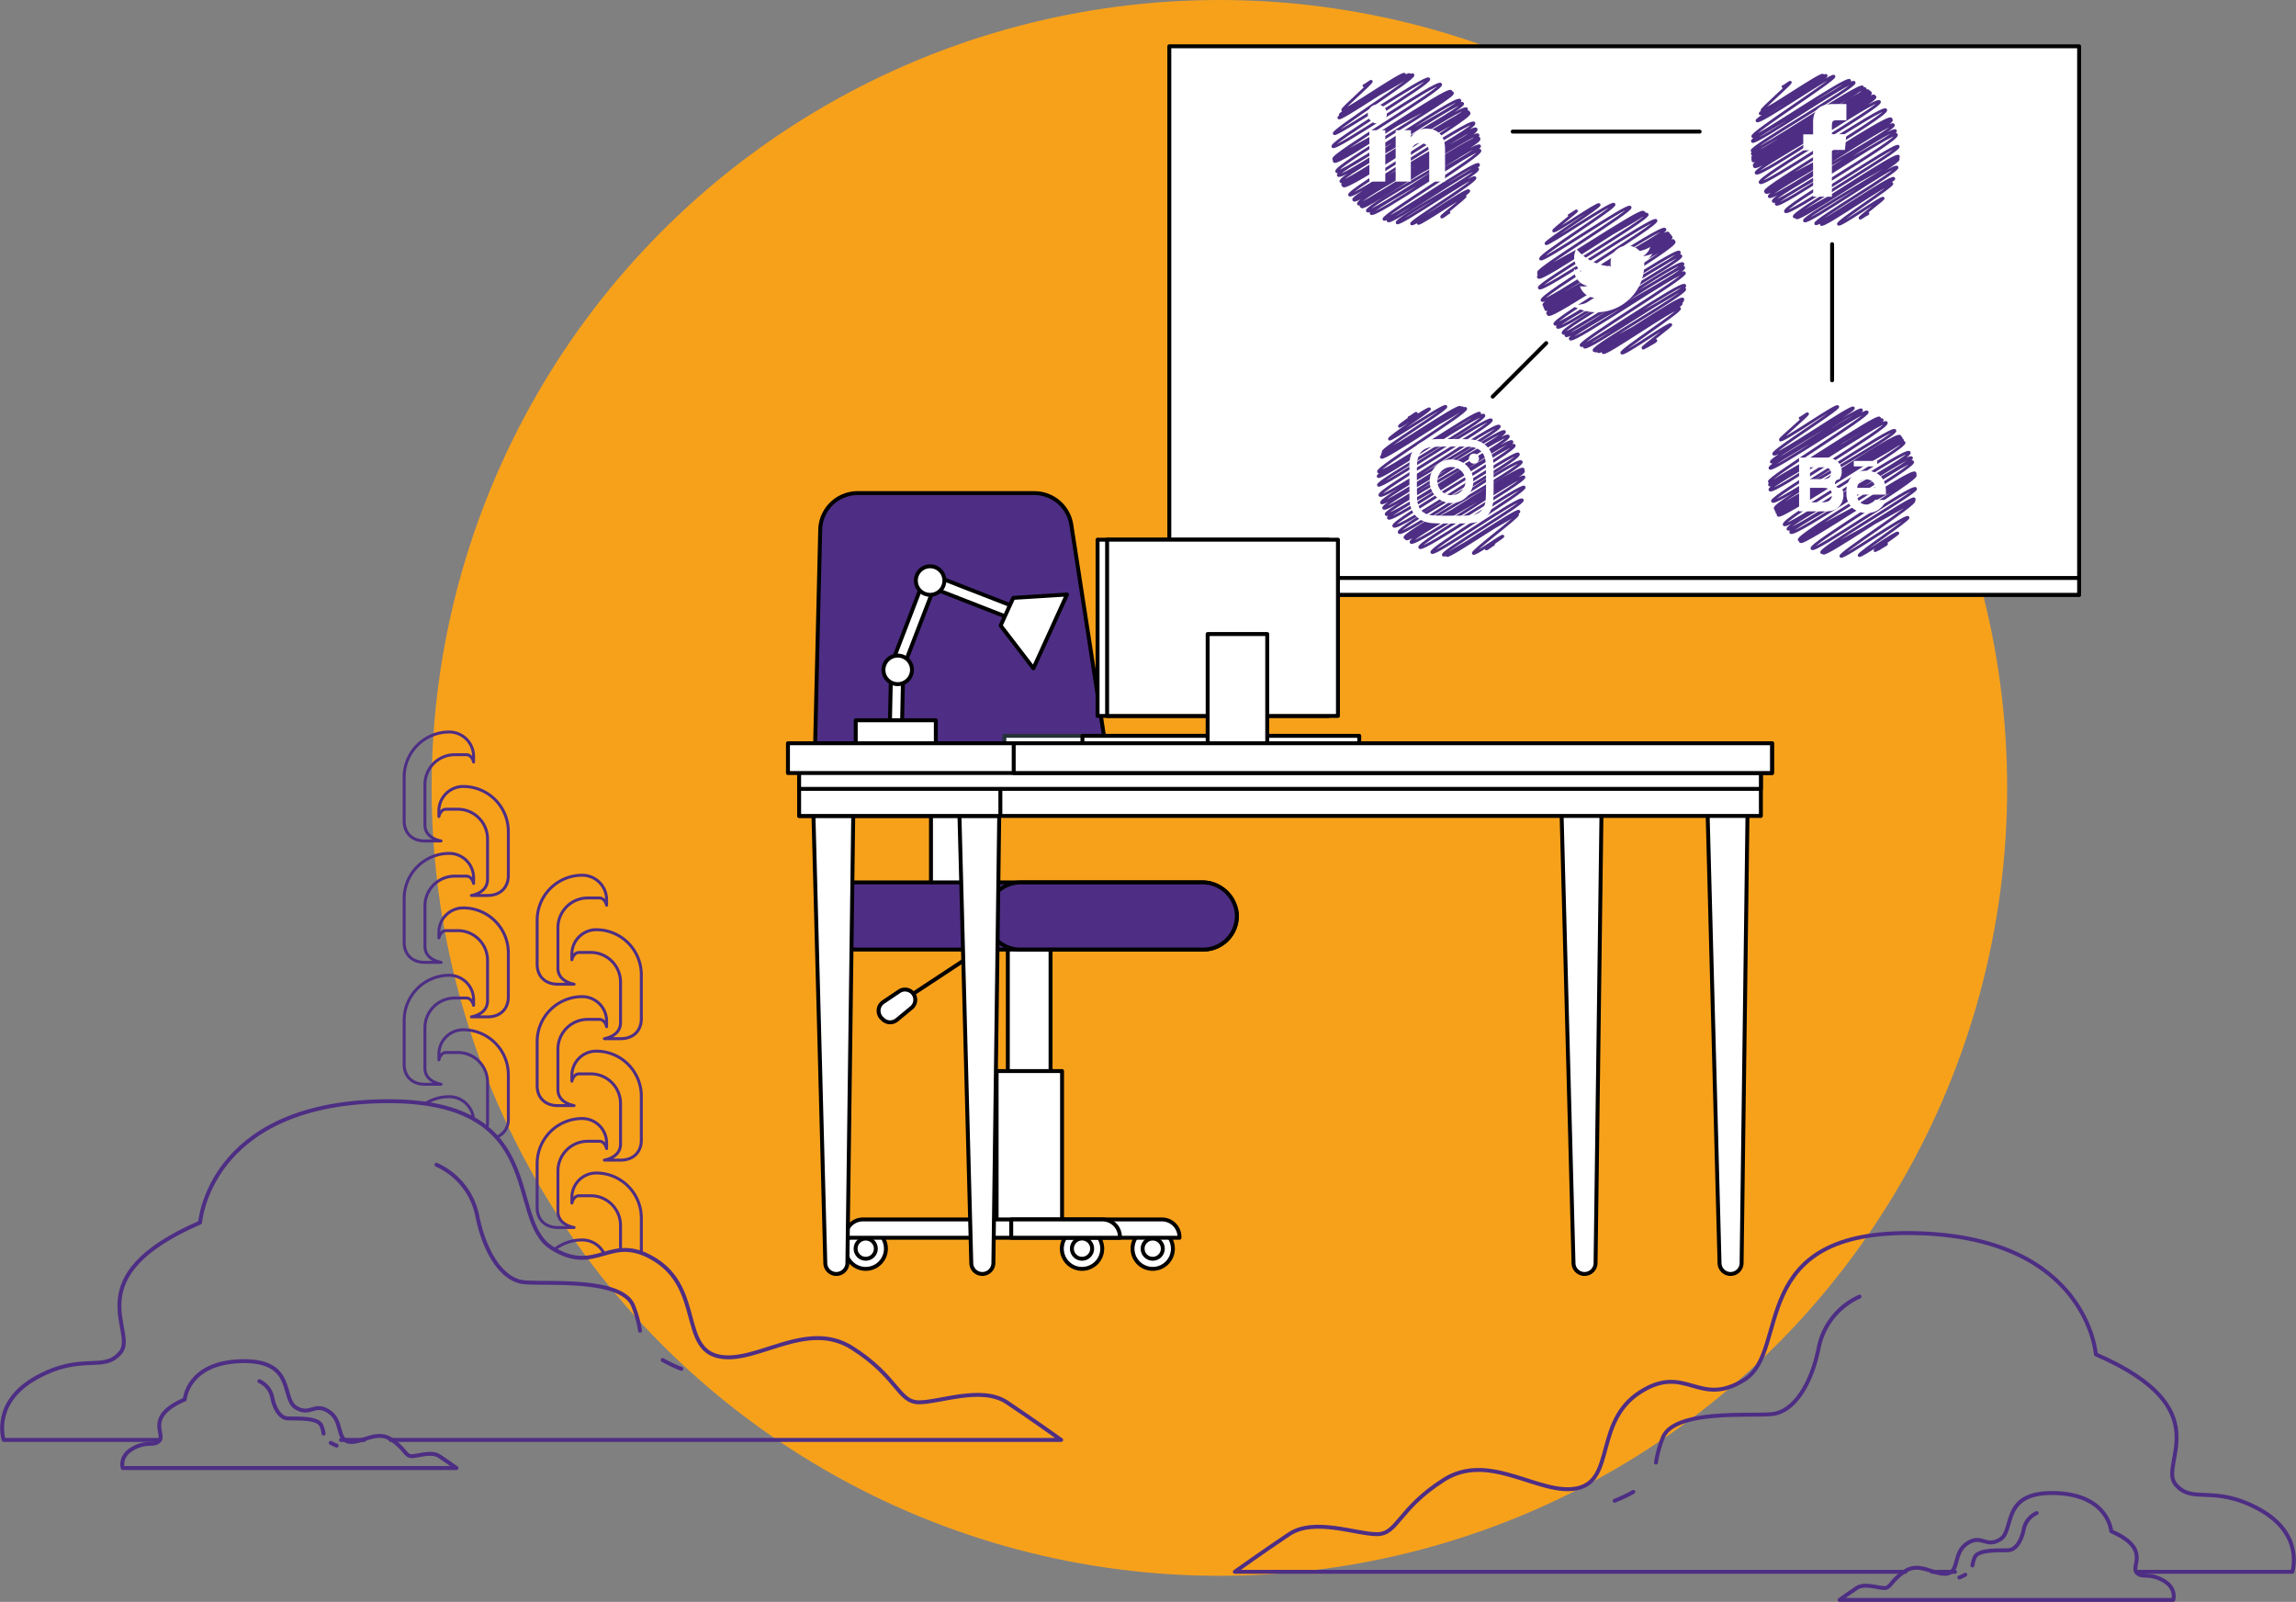 <svg xmlns="http://www.w3.org/2000/svg" width="584.31" height="407.585" viewBox="0 0 584.31 407.585">
  <rect x="0" y="0" width="584.31" height="407.585" fill="#808080" stroke="none"/>
  <g id="Group_4495" data-name="Group 4495" transform="translate(-980.303 -622)">
    <circle id="Ellipse_104" data-name="Ellipse 104" cx="200.474" cy="200.474" r="200.474" transform="translate(1090.152 622)" fill="#f7a11b"/>
    <g id="Group_4497" data-name="Group 4497" transform="translate(1083.158 808.25)">
      <g id="Group_4495-2" data-name="Group 4495" transform="translate(0)">
        <path id="Path_9063" data-name="Path 9063" d="M1102.821,940.512v-11.2a11.469,11.469,0,0,1,11.469-11.469,6.205,6.205,0,0,1,6.2,6.205v1.438s-.393-1.86-1.856-1.86h-2.947a7.583,7.583,0,0,0-7.583,7.583v10.261c0,3.641,4.385,4.1,4.1,4.1h-4.124C1104.709,945.568,1102.821,943.386,1102.821,940.512Zm5.358,9.983a11.423,11.423,0,0,1,6.107-1.762,6.2,6.2,0,0,1,6.174,5.637m5.863,4.672a4.738,4.738,0,0,0,3.011-4.664V943.172a11.466,11.466,0,0,0-11.466-11.466,6.2,6.2,0,0,0-6.207,6.207v1.434s.394-1.862,1.854-1.862h2.944a7.58,7.58,0,0,1,7.583,7.583v10.267a3.765,3.765,0,0,1-.226,1.317" transform="translate(-1102.821 -855.938)" fill="none" stroke="#4e2e84" stroke-linecap="round" stroke-linejoin="round" stroke-width="0.75"/>
        <path id="Path_9064" data-name="Path 9064" d="M1102.821,866.712v-11.2a11.469,11.469,0,0,1,11.469-11.468,6.2,6.2,0,0,1,6.2,6.2v1.438s-.393-1.86-1.856-1.86h-2.947a7.584,7.584,0,0,0-7.583,7.584v10.261c0,3.641,4.385,4.1,4.1,4.1h-4.124C1104.709,871.767,1102.821,869.585,1102.821,866.712Zm5.262,35.949h4.124c.288,0-4.1-.456-4.1-4.1V888.3a7.583,7.583,0,0,1,7.583-7.583h2.947c1.464,0,1.856,1.86,1.856,1.86v-1.438a6.205,6.205,0,0,0-6.2-6.206,11.469,11.469,0,0,0-11.469,11.468v11.2C1102.821,900.48,1104.709,902.661,1108.083,902.661Zm21.25-22.086v-11.2a11.469,11.469,0,0,0-11.469-11.469,6.205,6.205,0,0,0-6.206,6.206v1.438s.393-1.86,1.857-1.86h2.946a7.584,7.584,0,0,1,7.583,7.583v10.262c0,3.64-4.385,4.1-4.1,4.1h4.125C1127.444,885.63,1129.332,883.448,1129.332,880.575Zm0,30.894v-11.2a11.469,11.469,0,0,0-11.469-11.468,6.205,6.205,0,0,0-6.206,6.2v1.438s.393-1.86,1.857-1.86h2.946a7.584,7.584,0,0,1,7.583,7.584v10.261c0,3.641-4.385,4.1-4.1,4.1h4.125C1127.444,916.524,1129.332,914.342,1129.332,911.469Z" transform="translate(-1102.821 -844.042)" fill="none" stroke="#4e2e84" stroke-linecap="round" stroke-linejoin="round" stroke-width="0.75"/>
      </g>
      <g id="Group_4496" data-name="Group 4496" transform="translate(33.845 36.444)">
        <path id="Path_9065" data-name="Path 9065" d="M1143.17,983.96v-11.2a11.469,11.469,0,0,1,11.468-11.469,6.205,6.205,0,0,1,6.205,6.206v1.438s-.393-1.86-1.857-1.86h-2.946a7.583,7.583,0,0,0-7.583,7.583v10.261c0,3.641,4.385,4.1,4.1,4.1h-4.124C1145.058,989.015,1143.17,986.833,1143.17,983.96Zm4.386,10.664a11.43,11.43,0,0,1,7.079-2.441,6.188,6.188,0,0,1,5.586,3.506m4.169-.9v-6.274a7.586,7.586,0,0,0-7.583-7.583h-2.944c-1.468,0-1.854,1.862-1.854,1.862v-1.443a6.2,6.2,0,0,1,6.2-6.2,11.473,11.473,0,0,1,11.475,11.466v8.866" transform="translate(-1143.17 -899.385)" fill="none" stroke="#4e2e84" stroke-linecap="round" stroke-linejoin="round" stroke-width="0.75"/>
        <path id="Path_9066" data-name="Path 9066" d="M1143.17,910.159v-11.2a11.469,11.469,0,0,1,11.468-11.468,6.205,6.205,0,0,1,6.205,6.206v1.437s-.393-1.86-1.857-1.86h-2.946a7.583,7.583,0,0,0-7.583,7.584v10.261c0,3.641,4.385,4.1,4.1,4.1h-4.124C1145.058,915.214,1143.17,913.033,1143.17,910.159Zm5.261,35.949h4.124c.288,0-4.1-.457-4.1-4.1V931.749a7.582,7.582,0,0,1,7.583-7.583h2.946c1.464,0,1.857,1.86,1.857,1.86v-1.438a6.205,6.205,0,0,0-6.205-6.205,11.469,11.469,0,0,0-11.468,11.469v11.2C1143.17,943.927,1145.058,946.109,1148.431,946.109Zm21.249-22.087v-11.2a11.47,11.47,0,0,0-11.468-11.469,6.206,6.206,0,0,0-6.205,6.206v1.438s.393-1.86,1.857-1.86h2.946a7.584,7.584,0,0,1,7.583,7.584v10.261c0,3.641-4.385,4.1-4.1,4.1h4.124C1167.792,929.077,1169.68,926.9,1169.68,924.022Zm0,30.894v-11.2a11.469,11.469,0,0,0-11.468-11.468,6.205,6.205,0,0,0-6.205,6.206v1.437s.393-1.86,1.857-1.86h2.946a7.584,7.584,0,0,1,7.583,7.583v10.261c0,3.641-4.385,4.1-4.1,4.1h4.124C1167.792,959.971,1169.68,957.79,1169.68,954.916Z" transform="translate(-1143.17 -887.489)" fill="none" stroke="#4e2e84" stroke-linecap="round" stroke-linejoin="round" stroke-width="0.75"/>
      </g>
    </g>
    <g id="Group_4504" data-name="Group 4504" transform="translate(1294.554 935.741)">
      <g id="Group_4500" data-name="Group 4500" transform="translate(153.883 66.14)">
        <g id="Group_4499" data-name="Group 4499">
          <g id="Group_4498" data-name="Group 4498">
            <path id="Path_9067" data-name="Path 9067" d="M1620.552,1097.052c-3.693-2.014-5.372-.336-6.715-2.014s3.692-6.043-6.379-10.409c0,0-.672-9.4-14.437-9.736s-10.072,9.4-13.765,11.751-4.7-1.343-8.394,1.007-2.015,7.051-5.036,7.722-7.05-3.021-10.743-.671-3.693,4.364-5.372,4.364-5.036-1.343-7.051,0-4.364,3.021-4.364,3.021h84.942S1624.246,1099.067,1620.552,1097.052Z" transform="translate(-1538.296 -1074.885)" fill="none" stroke="#4e2e84" stroke-linecap="round" stroke-linejoin="round" stroke-width="1"/>
          </g>
        </g>
        <path id="Path_9068" data-name="Path 9068" d="M1576.167,1099.668a11.675,11.675,0,0,1-1.5.708" transform="translate(-1544.159 -1078.88)" fill="none" stroke="#4e2e84" stroke-linecap="round" stroke-linejoin="round" stroke-width="1"/>
        <path id="Path_9069" data-name="Path 9069" d="M1594.976,1080.971a5.732,5.732,0,0,0-3.278,4.1c-.615,3.073-2.049,5.123-3.688,5.327s-7.786-.41-8.811,1.844a9.028,9.028,0,0,0-.574,2.058" transform="translate(-1544.797 -1075.866)" fill="none" stroke="#4e2e84" stroke-linecap="round" stroke-linejoin="round" stroke-width="1"/>
      </g>
      <g id="Group_4503" data-name="Group 4503">
        <g id="Group_4502" data-name="Group 4502">
          <g id="Group_4501" data-name="Group 4501">
            <line id="Line_596" data-name="Line 596" x2="5.896" transform="translate(177.383 86.19)" fill="none" stroke="#4e2e84" stroke-linecap="round" stroke-linejoin="round" stroke-width="1"/>
            <path id="Path_9070" data-name="Path 9070" d="M1584.266,1082.224h39.7s3.191-9.574-8.51-15.957-17.019-1.064-21.275-6.382,11.7-19.147-20.211-32.977c0,0-2.127-29.783-45.741-30.848s-31.912,29.785-43.613,37.23-14.892-4.254-26.594,3.192-6.382,22.339-15.956,24.467-22.338-9.574-34.039-2.128-11.7,13.828-17.019,13.828-15.957-4.254-22.339,0-13.829,9.574-13.829,9.574h170.67" transform="translate(-1354.841 -996.034)" fill="none" stroke="#4e2e84" stroke-linecap="round" stroke-linejoin="round" stroke-width="1"/>
          </g>
        </g>
        <path id="Path_9071" data-name="Path 9071" d="M1474.829,1074.555a37.083,37.083,0,0,1-4.748,2.244" transform="translate(-1373.417 -1008.691)" fill="none" stroke="#4e2e84" stroke-linecap="round" stroke-linejoin="round" stroke-width="1"/>
        <path id="Path_9072" data-name="Path 9072" d="M1482.618,1057.54a28.584,28.584,0,0,1,1.818-6.521c3.245-7.141,22.721-5.193,27.915-5.842s9.738-7.141,11.685-16.878a18.16,18.16,0,0,1,10.387-12.984" transform="translate(-1375.438 -999.142)" fill="none" stroke="#4e2e84" stroke-linecap="round" stroke-linejoin="round" stroke-width="1"/>
      </g>
    </g>
    <g id="Group_4511" data-name="Group 4511" transform="translate(980.841 902.189)">
      <g id="Group_4507" data-name="Group 4507" transform="translate(30.572 66.14)">
        <g id="Group_4506" data-name="Group 4506">
          <g id="Group_4505" data-name="Group 4505">
            <path id="Path_9073" data-name="Path 9073" d="M1020.1,1057.052c3.693-2.014,5.372-.335,6.715-2.014s-3.692-6.043,6.379-10.409c0,0,.672-9.4,14.438-9.736s10.072,9.4,13.765,11.751,4.7-1.343,8.394,1.007,2.015,7.051,5.036,7.722,7.05-3.021,10.743-.671,3.693,4.364,5.372,4.364,5.036-1.343,7.051,0,4.364,3.021,4.364,3.021h-84.942S1016.406,1059.067,1020.1,1057.052Z" transform="translate(-1017.288 -1034.885)" fill="none" stroke="#4e2e84" stroke-linecap="round" stroke-linejoin="round" stroke-width="1"/>
          </g>
        </g>
        <path id="Path_9074" data-name="Path 9074" d="M1080.545,1059.668a11.658,11.658,0,0,0,1.5.708" transform="translate(-1027.485 -1038.88)" fill="none" stroke="#4e2e84" stroke-linecap="round" stroke-linejoin="round" stroke-width="1"/>
        <path id="Path_9075" data-name="Path 9075" d="M1058.882,1040.971a5.732,5.732,0,0,1,3.278,4.1c.615,3.073,2.049,5.123,3.688,5.327s7.786-.41,8.811,1.844a9.034,9.034,0,0,1,.574,2.058" transform="translate(-1023.993 -1035.866)" fill="none" stroke="#4e2e84" stroke-linecap="round" stroke-linejoin="round" stroke-width="1"/>
      </g>
      <g id="Group_4510" data-name="Group 4510">
        <g id="Group_4509" data-name="Group 4509">
          <g id="Group_4508" data-name="Group 4508">
            <line id="Line_597" data-name="Line 597" x1="5.896" transform="translate(86.243 86.19)" fill="none" stroke="#4e2e84" stroke-linecap="round" stroke-linejoin="round" stroke-width="1"/>
            <path id="Path_9076" data-name="Path 9076" d="M1020.939,1042.224h-39.7s-3.191-9.574,8.51-15.957,17.019-1.064,21.275-6.382-11.7-19.147,20.211-32.977c0,0,2.127-29.783,45.741-30.848s31.912,29.785,43.613,37.23,14.892-4.254,26.594,3.192,6.382,22.339,15.956,24.467,22.338-9.574,34.04-2.128,11.7,13.828,17.019,13.828,15.957-4.254,22.339,0,13.829,9.574,13.829,9.574h-170.67" transform="translate(-980.841 -956.034)" fill="none" stroke="#4e2e84" stroke-linecap="round" stroke-linejoin="round" stroke-width="1"/>
          </g>
        </g>
        <path id="Path_9077" data-name="Path 9077" d="M1181.259,1034.555a37.075,37.075,0,0,0,4.748,2.244" transform="translate(-1013.148 -968.691)" fill="none" stroke="#4e2e84" stroke-linecap="round" stroke-linejoin="round" stroke-width="1"/>
        <path id="Path_9078" data-name="Path 9078" d="M1164.426,1017.54a28.585,28.585,0,0,0-1.818-6.521c-3.245-7.141-22.721-5.193-27.915-5.842s-9.738-7.141-11.685-16.878a18.16,18.16,0,0,0-10.387-12.984" transform="translate(-1002.084 -959.142)" fill="none" stroke="#4e2e84" stroke-linecap="round" stroke-linejoin="round" stroke-width="1"/>
      </g>
    </g>
    <g id="freepik--Board--inject-3" transform="translate(1277.882 633.78)">
      <rect id="Rectangle_1780" data-name="Rectangle 1780" width="231.539" height="139.567" fill="#fff" stroke="#000" stroke-linecap="round" stroke-linejoin="round" stroke-width="1"/>
      <rect id="Rectangle_1781" data-name="Rectangle 1781" width="231.539" height="4.283" transform="translate(0 135.284)" fill="#fff" stroke="#000" stroke-linecap="round" stroke-linejoin="round" stroke-width="1"/>
      <g id="Group_4512" data-name="Group 4512" transform="translate(41.615 7.11)">
        <path id="Path_9079" data-name="Path 9079" d="M1524.861,748.25c.078.133,1.8-1.22,1.886-1.11.178.311-7.135,6.392-6.958,6.658.388.688,14.249-9.088,14.626-8.445s-16.734,11.263-16.29,12.04c.577.988,19.8-12.484,20.263-11.7s-21.362,12.873-20.862,13.739,22.393-14.16,22.937-13.239-23.847,13.793-23.3,14.814,24.2-15.258,24.757-14.292-25.456,16.856-24.913,17.755c.732,1.276,27.41-17.322,28.053-16.2s-28.608,15.924-28,16.989,27.953-17.755,28.664-16.545c.611,1.044-29.274,16.556-28.553,17.81s28.852-18.354,29.6-17.089-29.585,18.931-28.951,19.974c.754,1.3,30.406-19.242,31.138-17.977s-31.26,18.421-30.45,19.819,30.883-19.786,31.737-18.321c.7,1.22-32.181,17.644-31.548,18.777.777,1.342,31.071-19.719,31.859-18.388s-32.337,17.756-31.6,19.009c.855,1.465,31.193-19.752,31.948-18.443.654,1.11-32.348,17.844-31.638,19.064s31.283-19.741,32.015-18.476-31.294,19.5-30.484,20.907c.7,1.21,31-19.753,31.815-18.366s-31.571,18.243-30.85,19.486,30.717-19.342,31.416-18.132-31.371,17.821-30.716,18.954c.81,1.4,30.328-19.11,31.016-17.911s-29.574,18.61-28.852,19.853,28.653-18.4,29.452-17c.643,1.11-30.017,15.847-29.274,17.123s28.6-18,29.33-16.712-29.862,15.847-29.208,16.978,28.476-18.143,29.219-16.857c.632,1.11-26.921,17.523-26.278,18.643s25.667-16.435,26.367-15.225c.522.91-24.5,15.225-23.914,16.235s23.049-14.526,23.57-13.616-23.7,12.817-23.159,13.761,22.438-14.427,23.07-13.317c.533.91-19.021,13.394-18.588,14.138s16.646-10.686,17.09-9.865c.333.577-12.751,9.11-12.44,9.654s9.566-6.18,9.854-5.681c.133.221-6,4.239-5.848,4.439s2.852-1.9,2.963-1.71-2.308,1.332-2.219,1.41,1.787-1.232,1.876-1.11" transform="translate(-1405.923 -660.768)" fill="none" stroke="#4e2e84" stroke-linecap="round" stroke-linejoin="round" stroke-width="0.72"/>
        <path id="Path_9080" data-name="Path 9080" d="M1534.187,774.367a3.81,3.81,0,0,0,1.553-.688,3.9,3.9,0,0,0,.965-1.11,3.982,3.982,0,0,0,.611-2.219,3.645,3.645,0,0,0-.533-2.009,1.071,1.071,0,1,1-.544-1.986,3,3,0,0,0,.643-2.02,3.455,3.455,0,0,0-.632-2.086,4.208,4.208,0,0,0-3.552-1.454h-6.658v13.683h6.17A9.606,9.606,0,0,0,1534.187,774.367Zm-5.371-11.1h2.974a5.093,5.093,0,0,1,1.62.211,1.243,1.243,0,0,1,.743,1.265,1.275,1.275,0,0,1-.565,1.2,2.68,2.68,0,0,1-1.443.344h-3.329Zm0,8.933V768.5h3.329a3.607,3.607,0,0,1,1.365.232,1.476,1.476,0,0,1,.877,1.465,1.708,1.708,0,0,1-.91,1.709,3.081,3.081,0,0,1-1.376.244Z" transform="translate(-1407.381 -663.26)" fill="#fff"/>
        <path id="Path_9081" data-name="Path 9081" d="M1541.948,774.294a5.547,5.547,0,0,0,3.562,1.243,4.894,4.894,0,0,0,3.806-1.476,3.33,3.33,0,0,0,.988-1.831H1547.6a2.11,2.11,0,0,1-.544.7,2.223,2.223,0,0,1-1.464.466,2.721,2.721,0,0,1-1.465-.378,2.443,2.443,0,0,1-1.054-2.142h7.368a12.657,12.657,0,0,0-.077-2.008,5.288,5.288,0,0,0-.81-2.1,4.114,4.114,0,0,0-1.753-1.486,5.631,5.631,0,0,0-2.375-.477,4.9,4.9,0,0,0-3.629,1.4,5.549,5.549,0,0,0-1.387,4.051A4.891,4.891,0,0,0,1541.948,774.294Zm1.886-6.725a2.1,2.1,0,0,1,1.587-.577,2.3,2.3,0,0,1,1.564.544,2.223,2.223,0,0,1,.71,1.6h-4.561a2.7,2.7,0,0,1,.711-1.564Z" transform="translate(-1409.693 -663.908)" fill="#fff"/>
        <rect id="Rectangle_1782" data-name="Rectangle 1782" width="5.948" height="1.387" transform="translate(132.576 98.39)" fill="#fff"/>
        <path id="Path_9082" data-name="Path 9082" d="M1519.646,647.709c.077.144,1.8-1.221,1.875-1.11.177.321-7.469,6.88-7.257,7.235.355.611,15.181-9.676,15.536-9s-16.324,9.111-15.958,9.755,16.379-10.409,16.79-9.7-17.988,10.831-17.6,11.507c.533.921,19.142-12.085,19.586-11.308s-21.184,14.427-20.662,15.325,24-15.38,24.657-14.237c.522.887-25.379,14.426-24.769,15.458s25.246-16.113,25.912-14.959c.565.976-26.522,16.435-25.979,17.378s27.465-17.345,28.109-16.224-28.686,15.913-28.043,17.034,27.954-17.9,28.708-16.578-29.229,16.434-28.63,17.477c.71,1.232,28.73-18.122,29.385-16.967s-30.051,16.246-29.352,17.466,29.029-18.376,29.74-17.167-30.439,16.146-29.673,17.478,29.207-18.421,29.884-17.256-30.294,17.233-29.585,18.455,29.84-18.866,30.528-17.633c.788,1.365-31.15,16.7-30.472,17.888.843,1.454,29.961-18.865,30.672-17.7s-30.917,18.177-30.24,19.353c.788,1.377,30.584-19.5,31.383-18.121.688,1.188-31.127,19.22-30.361,20.541s31.2-19.775,31.959-18.455-31.26,19.6-30.595,20.752,31.138-19.808,31.937-18.433-32.592,17.268-31.8,18.632,31.182-19.642,31.892-18.41-31.7,18.366-31.071,19.486c.754,1.309,30.86-19.486,31.582-18.232s-31.3,18.143-30.55,19.442,30.339-19.176,31.072-17.933-31.072,17.334-30.329,18.654,29.773-19.032,30.573-17.655-28.963,18.254-28.22,19.542,28.053-17.644,28.675-16.556-27.077,16.79-26.444,17.877,25.845-16.457,26.5-15.347-26.489,14.593-25.911,15.591,25.257-16.013,25.867-14.937-24.413,14.781-23.869,15.725c.654,1.11,22.926-14.715,23.569-13.605.533.921-21.162,13.538-20.7,14.338s19.353-12.418,19.885-11.486c.4.677-18.964,10.842-18.476,11.674s17.489-11.2,17.966-10.376c.344.6-13.949,9.666-13.583,10.309s11.1-7.069,11.374-6.569c.144.245-6.037,4.783-5.9,5.027s1.964-1.309,2.042-1.176-1.975,1.054-1.931,1.11,1.776-1.243,1.876-1.11" transform="translate(-1405.081 -644.565)" fill="none" stroke="#4e2e84" stroke-linecap="round" stroke-linejoin="round" stroke-width="0.72"/>
        <path id="Path_9083" data-name="Path 9083" d="M1529.831,677.14h4.76V665.223h3.329l.355-4h-3.684v-2.219c0-.932.189-1.309,1.11-1.309h2.586v-4.14h-3.329c-3.552,0-5.149,1.554-5.149,4.551v3.173h-2.5v4.04h2.474Z" transform="translate(-1407.586 -645.976)" fill="#fff"/>
        <path id="Path_9084" data-name="Path 9084" d="M1454.8,686.743c.078.132,1.8-1.232,1.887-1.11s-6.026,4.849-5.882,5.093c.322.555,11.285-7.224,11.6-6.658s-13.849,9.322-13.516,9.9,16.823-10.82,17.3-9.988-19.208,12.984-18.688,13.883,22.195-14.115,22.783-13.15-23.87,15.68-23.3,16.645,25.989-16.39,26.633-15.348-27.177,14.748-26.633,15.7c.721,1.243,26.2-16.812,26.932-15.536.566.987-27.587,15.247-26.966,16.335.721,1.254,26.921-17.279,27.676-15.969.632,1.11-28.054,17.667-27.454,18.688.7,1.22,29.052-18.243,29.684-17.133s-29.652,19.086-28.975,20.3,30.484-19.386,31.261-18.044c.643,1.11-31.549,17.933-30.794,19.253.866,1.5,30.938-19.486,31.637-18.265s-32.181,17.433-31.393,18.865,30.983-19.786,31.793-18.366c.665,1.11-32.337,17.578-31.56,18.865s31.183-19.652,31.893-18.41-32.126,18.177-31.416,19.42c.832,1.432,31.271-19.753,32-18.476s-32.581,17.377-31.827,18.731,31.227-19.83,32.016-18.476-31.072,19.764-30.35,20.952,30.96-19.5,31.66-18.278c.809,1.4-31.771,17.756-30.983,19.065s30.605-19.475,31.382-18.121c.666,1.11-30.75,18.255-29.962,19.62s29.663-19.032,30.484-17.611c.709,1.231-30.484,17-29.773,18.232s29.252-18.61,29.962-17.323-29.6,16.979-28.852,18.189,28.331-18.022,29.052-16.779c.554.976-26.888,17.411-26.3,18.432s25.645-16.5,26.366-15.236-26.2,14.548-25.523,15.635,24.924-15.747,25.523-14.726-23.7,14.626-23.081,15.614,22.005-14.115,22.616-13.05c.51.866-22.827,12.207-22.283,13.151s21.728-13.672,22.194-12.829S1461.7,720.6,1462.2,721.431s20.584-13.116,21.084-12.206c.422.721-20.352,11.6-19.864,12.45s18.865-12.206,19.442-11.219c.411.711-15.081,10.654-14.693,11.331s12.152-7.768,12.473-7.2c.178.31-7.3,5.659-7.124,5.948s3.207-2.13,3.329-1.92-3.2,1.7-3.119,1.831,2.885-1.931,3.007-1.731-2.33,1.343-2.286,1.432,1.8-1.232,1.876-1.11" transform="translate(-1394.629 -650.873)" fill="none" stroke="#4e2e84" stroke-linecap="round" stroke-linejoin="round" stroke-width="0.72"/>
        <path id="Path_9085" data-name="Path 9085" d="M1456.758,711.531a12.14,12.14,0,0,0,18.7-10.786,8.6,8.6,0,0,0,2.13-2.219,8.282,8.282,0,0,1-2.452.677,4.224,4.224,0,0,0,1.875-2.364,8.5,8.5,0,0,1-2.708,1.033,4.284,4.284,0,0,0-7.291,3.906,12.143,12.143,0,0,1-8.811-4.439,4.273,4.273,0,0,0,1.332,5.7,4.223,4.223,0,0,1-1.942-.533,4.282,4.282,0,0,0,3.429,4.25,4.187,4.187,0,0,1-1.931.066,4.261,4.261,0,0,0,3.994,2.974A8.544,8.544,0,0,1,1456.758,711.531Z" transform="translate(-1396.213 -652.902)" fill="#fff"/>
        <path id="Path_9086" data-name="Path 9086" d="M1392.5,647.42c.077.132,1.787-1.243,1.876-1.11.21.366-7.513,6.969-7.3,7.334.378.666,15.314-9.821,15.736-9.089s-16.645,9.71-16.346,10.31,17.189-11.1,17.689-10.221-18.455,10.264-18.044,10.975,18.377-11.83,18.866-10.92-20.508,14.094-20.042,14.915,23.471-14.937,24.07-13.894-25.035,16.091-24.413,17.2,26.722-17.034,27.421-15.835-27.864,17.855-27.187,19.031c.788,1.376,29.041-18.554,29.818-17.211s-30.439,16.28-29.7,17.622,29.319-18.51,29.962-17.323-30.739,16.146-29.962,17.456,29.252-18.787,30.074-17.367c.643,1.11-30.229,18.6-29.441,19.975s30.517-19.52,31.339-18.089c.7,1.21-31.749,17.656-30.928,19.053s30.805-19.652,31.615-18.254c.688,1.187-31.749,18.465-30.96,19.83.688,1.188,31.138-19.875,31.959-18.455.677,1.177-32.248,17.988-31.516,19.265s31.193-19.9,32.015-18.476c.666,1.176-32.5,17.611-31.849,18.731.832,1.454,31.282-19.719,32-18.476s-31.072,19.719-30.406,20.84,30.849-19.641,31.638-18.277-31.282,18.3-30.594,19.5c.788,1.366,30.317-19.419,31.149-17.977.7,1.209-31.749,16.9-31.072,18.044s30.329-19.32,31.072-17.966-30.75,17.611-29.928,18.954c.655,1.11,29.629-18.865,30.395-17.544s-30.495,16.812-29.729,18.121c.632,1.11,29.152-18.654,29.962-17.289.632,1.11-30.562,16.113-29.807,17.412.643,1.11,29.018-18.643,29.84-17.223.644,1.11-29.029,17.167-28.4,18.277.766,1.332,27.82-17.755,28.541-16.479.577.988-28.208,16.046-27.586,17.123.743,1.3,27-17.156,27.675-15.991s-24.946,16.546-24.413,17.489,23.426-15.015,24.07-13.894c.543.944-23.548,13.317-23.026,14.26.632,1.11,22.194-14.249,22.8-13.172s-21.029,12.806-20.507,13.693,19.32-12.318,19.819-11.441-16.512,11.1-16.124,11.719,14.148-9.111,14.548-8.4-13.173,7.768-12.861,8.267,11.629-7.412,11.929-6.892c.178.3-6.137,5.027-5.992,5.271s1.787-1.231,1.875-1.109" transform="translate(-1384.578 -644.519)" fill="none" stroke="#4e2e84" stroke-linecap="round" stroke-linejoin="round" stroke-width="0.72"/>
        <rect id="Rectangle_1783" data-name="Rectangle 1783" width="4.05" height="13.072" transform="translate(9.299 14.241)" fill="#fff"/>
        <path id="Path_9087" data-name="Path 9087" d="M1397.6,658.53a2.419,2.419,0,1,0-2.4-2.442v.023a2.409,2.409,0,0,0,2.4,2.419Z" transform="translate(-1386.29 -645.998)" fill="#fff"/>
        <path id="Path_9088" data-name="Path 9088" d="M1407.5,667.635c0-1.842.843-2.93,2.463-2.93s2.219,1.043,2.219,2.93v6.858h4.029v-8.279c0-3.5-1.986-5.193-4.75-5.193a4.548,4.548,0,0,0-3.939,2.219v-1.82h-3.884v13.073h3.862Z" transform="translate(-1387.651 -647.179)" fill="#fff"/>
        <path id="Path_9089" data-name="Path 9089" d="M1406.2,748.12c.089.155,1.8-1.221,1.876-1.11s-4.439,3.073-4.339,3.329,7.458-4.816,7.679-4.439-10.464,7.224-10.2,7.69,13.938-8.989,14.349-8.278-16.379,10.786-15.936,11.552,19.087-12.207,19.609-11.32-20.241,11.2-19.819,11.919c.543.955,19.974-12.673,20.43-11.8s-21.228,11.607-20.7,12.539,20.9-13.316,21.462-12.384-22.727,15.1-22.195,16.08c.7,1.21,25.146-15.9,25.745-14.859s-26.389,15.093-25.823,16.058,26.177-16.735,26.888-15.536-27.387,16.757-26.822,17.756,28.054-17.756,28.719-16.579-29.052,17.921-28.353,19.142c.821,1.431,29.618-18.866,30.383-17.534.666,1.11-30.583,18.277-29.961,19.431s30.595-19.242,31.271-18.066-31.449,18.177-30.717,19.454,30.917-19.664,31.7-18.3-31.693,18.743-31.072,19.875c.876,1.521,31.294-19.709,32-18.476s-32.1,18.255-31.427,19.42c.81,1.4,31.293-19.719,32-18.477s-31.371,19.242-30.65,20.508c.866,1.5,31.016-19.5,31.7-18.3.81,1.387-31.072,18.532-30.317,19.908s30.183-19.375,31.072-17.922c.677,1.188-30.218,18.166-29.6,19.242.744,1.3,29.319-18.642,30.062-17.356s-30.417,16.468-29.74,17.655,29.085-18.5,29.829-17.222c.632,1.11-29.33,16.857-28.6,18.122s28.1-17.655,28.72-16.59-27.188,16.723-26.5,17.91,25.979-16.323,26.556-15.325-24.08,15.536-23.492,16.579,22.4-14.426,23.037-13.316c.544.932-20.629,13.072-20.108,13.982s18.8-11.874,19.231-11.1-18.71,10.486-18.31,11.2,17.489-11.208,17.966-10.375c.289.5-11.574,9.288-11.252,9.842s7.324-4.7,7.535-4.35c.1.167-4.439,3.041-4.283,3.229s1.786-1.243,1.875-1.11" transform="translate(-1386.796 -660.761)" fill="none" stroke="#4e2e84" stroke-linecap="round" stroke-linejoin="round" stroke-width="0.72"/>
        <path id="Path_9090" data-name="Path 9090" d="M1418.519,757.082c2.864,0,3.2,0,4.328.067a5.988,5.988,0,0,1,2,.366,3.583,3.583,0,0,1,2.031,2.042,5.912,5.912,0,0,1,.366,1.986c.055,1.11.066,1.476.066,4.339s0,3.2-.066,4.328a5.913,5.913,0,0,1-.366,1.986,3.585,3.585,0,0,1-2.052,2.053,5.993,5.993,0,0,1-2,.367c-1.11.055-1.465.066-4.328.066s-3.207,0-4.339-.066a5.909,5.909,0,0,1-1.986-.367,3.407,3.407,0,0,1-1.231-.809,3.155,3.155,0,0,1-.8-1.232,5.837,5.837,0,0,1-.377-1.986c0-1.11-.055-1.476-.055-4.328s0-3.207.055-4.338a5.838,5.838,0,0,1,.377-1.986,3.155,3.155,0,0,1,.8-1.232,3.409,3.409,0,0,1,1.231-.81,5.908,5.908,0,0,1,1.986-.366c1.11-.055,1.476-.067,4.339-.067m0-1.931c-2.918,0-3.274,0-4.439.067a7.9,7.9,0,0,0-2.6.5,5.271,5.271,0,0,0-1.9,1.243,5.163,5.163,0,0,0-1.242,1.9,8.152,8.152,0,0,0-.5,2.6v8.878a8.146,8.146,0,0,0,.5,2.6,5.166,5.166,0,0,0,1.242,1.9,5.268,5.268,0,0,0,1.9,1.242,7.924,7.924,0,0,0,2.6.5c1.11.055,1.509.066,4.439.066s3.274,0,4.439-.066a7.988,7.988,0,0,0,2.608-.5,5.35,5.35,0,0,0,1.9-1.242,5.134,5.134,0,0,0,1.232-1.9,7.847,7.847,0,0,0,.5-2.6c.055-1.11.066-1.51.066-4.439s0-3.329-.066-4.439a7.852,7.852,0,0,0-.5-2.6,5.124,5.124,0,0,0-1.232-1.9,5.354,5.354,0,0,0-1.9-1.243,7.966,7.966,0,0,0-2.608-.5c-1.11,0-1.509-.067-4.439-.067" transform="translate(-1388.325 -662.354)" fill="#fff"/>
        <path id="Path_9091" data-name="Path 9091" d="M1419.509,761.367a5.549,5.549,0,1,0,5.549,5.549,5.548,5.548,0,0,0-5.549-5.549m0,9.089a3.584,3.584,0,1,1,3.573-3.6v.022a3.573,3.573,0,0,1-3.573,3.573h0" transform="translate(-1389.314 -663.355)" fill="#fff"/>
        <path id="Path_9092" data-name="Path 9092" d="M1428.428,760.869a1.287,1.287,0,1,1-1.287-1.288h.011a1.276,1.276,0,0,1,1.276,1.276v.012" transform="translate(-1391.231 -663.067)" fill="#fff"/>
        <line id="Line_598" data-name="Line 598" x2="47.584" transform="translate(45.764 14.596)" fill="none" stroke="#000" stroke-linecap="round" stroke-linejoin="round" stroke-width="1"/>
        <line id="Line_599" data-name="Line 599" y1="13.627" x2="13.627" transform="translate(40.682 68.406)" fill="none" stroke="#000" stroke-linecap="round" stroke-linejoin="round" stroke-width="1"/>
        <line id="Line_600" data-name="Line 600" y2="34.645" transform="translate(127.061 43.238)" fill="none" stroke="#000" stroke-linecap="round" stroke-linejoin="round" stroke-width="1"/>
      </g>
    </g>
    <g id="freepik--Chair--inject-3" transform="translate(1187.777 747.468)">
      <path id="Path_9093" data-name="Path 9093" d="M1247.005,999.782a5.138,5.138,0,1,0-5.138,5.139,5.137,5.137,0,0,0,5.138-5.139Z" transform="translate(-1229.026 -807.537)" fill="#fff" stroke="#000" stroke-linecap="round" stroke-linejoin="round" stroke-width="1"/>
      <circle id="Ellipse_105" data-name="Ellipse 105" cx="2.575" cy="2.575" r="2.575" transform="translate(10.267 189.67)" fill="#fff" stroke="#000" stroke-linecap="round" stroke-linejoin="round" stroke-width="1"/>
      <path id="Path_9094" data-name="Path 9094" d="M1312.637,999.782a5.138,5.138,0,1,0-5.138,5.139,5.138,5.138,0,0,0,5.138-5.139Z" transform="translate(-1239.605 -807.537)" fill="#fff" stroke="#000" stroke-linecap="round" stroke-linejoin="round" stroke-width="1"/>
      <path id="Path_9095" data-name="Path 9095" d="M1310.566,1000.272a2.575,2.575,0,1,0-2.586,2.563h.012A2.575,2.575,0,0,0,1310.566,1000.272Z" transform="translate(-1240.098 -808.028)" fill="#fff" stroke="#000" stroke-linecap="round" stroke-linejoin="round" stroke-width="1"/>
      <circle id="Ellipse_106" data-name="Ellipse 106" cx="5.138" cy="5.138" r="5.138" transform="translate(80.744 187.107)" fill="#fff" stroke="#000" stroke-linecap="round" stroke-linejoin="round" stroke-width="1"/>
      <circle id="Ellipse_107" data-name="Ellipse 107" cx="2.575" cy="2.575" r="2.575" transform="translate(83.308 189.67)" fill="#fff" stroke="#000" stroke-linecap="round" stroke-linejoin="round" stroke-width="1"/>
      <path id="Path_9096" data-name="Path 9096" d="M1286.059,904.471h10.786v74.85H1285.97V904.516Z" transform="translate(-1236.963 -793.002)" fill="#fff" stroke="#000" stroke-linecap="round" stroke-linejoin="round" stroke-width="1"/>
      <rect id="Rectangle_1784" data-name="Rectangle 1784" width="16.657" height="39.306" transform="translate(46.155 147.058)" fill="#fff" stroke="#000" stroke-linecap="round" stroke-linejoin="round" stroke-width="1"/>
      <path id="Path_9097" data-name="Path 9097" d="M1262.606,857.665h14.027v29.907h-13.983V857.665Z" transform="translate(-1233.197 -785.457)" fill="#fff" stroke="#000" stroke-linecap="round" stroke-linejoin="round" stroke-width="1"/>
      <path id="Path_9098" data-name="Path 9098" d="M1291.466,843.8h-54.375a9.554,9.554,0,0,1-9.546-9.562q0-.107,0-.214l1.265-53.132a9.533,9.533,0,0,1,9.532-9.311h44.943a9.533,9.533,0,0,1,9.432,8.09l8.223,53.143a9.528,9.528,0,0,1-9.477,10.986Z" transform="translate(-1227.545 -771.58)" fill="#4e2e84" stroke="#000" stroke-linecap="round" stroke-linejoin="round" stroke-width="1"/>
      <line id="Line_601" data-name="Line 601" x1="23.881" y2="15.724" transform="translate(22.263 113.412)" fill="none" stroke="#000" stroke-linecap="round" stroke-linejoin="round" stroke-width="1"/>
      <path id="Path_9099" data-name="Path 9099" d="M1252.007,922.616l-4.072,2.74a2.676,2.676,0,0,0-.378,4.118l.289.266a2.652,2.652,0,0,0,3.551.155l3.74-3.085a2.618,2.618,0,0,0,.369-3.685c-.047-.057-.1-.112-.148-.165h0A2.629,2.629,0,0,0,1252.007,922.616Z" transform="translate(-1230.643 -795.854)" fill="#fff" stroke="#000" stroke-linecap="round" stroke-linejoin="round" stroke-width="1"/>
      <rect id="Rectangle_1785" data-name="Rectangle 1785" width="105.61" height="17.089" rx="8.545" transform="translate(1.689 99.052)" fill="#4e2e84" stroke="#000" stroke-linecap="round" stroke-linejoin="round" stroke-width="1"/>
      <path id="Path_9100" data-name="Path 9100" d="M1343.153,897.169a8.766,8.766,0,0,0-8.877-7.5h-45.831a8.778,8.778,0,0,0-8.878,7.5,8.544,8.544,0,0,0,7.45,9.514,8.417,8.417,0,0,0,1.027.063h46.607a8.545,8.545,0,0,0,8.563-8.526A8.4,8.4,0,0,0,1343.153,897.169Z" transform="translate(-1235.921 -790.615)" fill="#4e2e84" stroke="#000" stroke-linecap="round" stroke-linejoin="round" stroke-width="1"/>
      <path id="Path_9101" data-name="Path 9101" d="M1241.13,991.906h76.137a4.438,4.438,0,0,1,4.438,4.438v.222h-85v-.222A4.438,4.438,0,0,1,1241.13,991.906Z" transform="translate(-1229.021 -807.096)" fill="#fff" stroke="#000" stroke-linecap="round" stroke-linejoin="round" stroke-width="1"/>
      <path id="Path_9102" data-name="Path 9102" d="M1287,991.906h23.226a4.438,4.438,0,0,1,4.439,4.438v.222H1287v-4.66Z" transform="translate(-1237.129 -807.096)" fill="#fff" stroke="#000" stroke-linecap="round" stroke-linejoin="round" stroke-width="1"/>
    </g>
    <g id="freepik--Table--inject-3" transform="translate(1180.833 759.32)">
      <rect id="Rectangle_1786" data-name="Rectangle 1786" width="70.444" height="2.841" transform="translate(55.074 49.903)" fill="#fff" stroke="#263238" stroke-linecap="round" stroke-linejoin="round" stroke-width="1"/>
      <rect id="Rectangle_1787" data-name="Rectangle 1787" width="70.444" height="2.841" transform="translate(74.938 49.903)" fill="#fff" stroke="#000" stroke-linecap="round" stroke-linejoin="round" stroke-width="1"/>
      <rect id="Rectangle_1788" data-name="Rectangle 1788" width="58.748" height="44.843" transform="translate(78.789)" fill="#fff" stroke="#000" stroke-linecap="round" stroke-linejoin="round" stroke-width="1"/>
      <rect id="Rectangle_1789" data-name="Rectangle 1789" width="58.748" height="44.843" transform="translate(81.219)" fill="#fff" stroke="#000" stroke-linecap="round" stroke-linejoin="round" stroke-width="1"/>
      <rect id="Rectangle_1790" data-name="Rectangle 1790" width="15.159" height="28.741" transform="translate(106.809 24.003)" fill="#fff" stroke="#000" stroke-linecap="round" stroke-linejoin="round" stroke-width="1"/>
      <path id="Path_9103" data-name="Path 9103" d="M1251.676,837.844a1.554,1.554,0,0,0,1.553-1.521l.355-16.334,7.768-20.164,18.521,7.214a1.565,1.565,0,0,0,1.11-2.908l-19.974-7.767a1.594,1.594,0,0,0-1.2,0,1.531,1.531,0,0,0-.821.866L1250.6,819.1a1.39,1.39,0,0,0-.1.522l-.356,16.645a1.554,1.554,0,0,0,1.52,1.587h0Z" transform="translate(-1224.244 -787.408)" fill="#fff" stroke="#000" stroke-linecap="round" stroke-linejoin="round" stroke-width="1"/>
      <rect id="Rectangle_1791" data-name="Rectangle 1791" width="20.385" height="5.893" transform="translate(17.245 45.942)" fill="#fff" stroke="#000" stroke-linecap="round" stroke-linejoin="round" stroke-width="1"/>
      <path id="Path_9104" data-name="Path 9104" d="M1258.069,797.409a3.629,3.629,0,1,1,3.629,3.629h0A3.628,3.628,0,0,1,1258.069,797.409Z" transform="translate(-1225.521 -787.01)" fill="#fff" stroke="#000" stroke-linecap="round" stroke-linejoin="round" stroke-width="1"/>
      <path id="Path_9105" data-name="Path 9105" d="M1248.239,824.5a3.629,3.629,0,1,1,3.629,3.629h0a3.618,3.618,0,0,1-3.629-3.607Z" transform="translate(-1223.937 -791.378)" fill="#fff" stroke="#000" stroke-linecap="round" stroke-linejoin="round" stroke-width="1"/>
      <path id="Path_9106" data-name="Path 9106" d="M1287.005,803.194l13.671-.854-8.545,18.776-8.345-10.875Z" transform="translate(-1229.667 -788.39)" fill="#fff" stroke="#000" stroke-linecap="round" stroke-linejoin="round" stroke-width="1"/>
      <path id="Path_9107" data-name="Path 9107" d="M1226.966,868.077l3.041,115.009a2.807,2.807,0,0,0,2.807,2.729h0a2.818,2.818,0,0,0,2.818-2.774l1.5-114.965Z" transform="translate(-1220.507 -798.987)" fill="#fff" stroke="#000" stroke-linecap="round" stroke-linejoin="round" stroke-width="1"/>
      <path id="Path_9108" data-name="Path 9108" d="M1271.259,868.077l3.04,115.009a2.808,2.808,0,0,0,2.808,2.729h0a2.818,2.818,0,0,0,2.818-2.774l1.5-114.965Z" transform="translate(-1227.647 -798.987)" fill="#fff" stroke="#000" stroke-linecap="round" stroke-linejoin="round" stroke-width="1"/>
      <path id="Path_9109" data-name="Path 9109" d="M1453.959,868.077l3.052,115.009a2.807,2.807,0,0,0,2.807,2.729h0a2.807,2.807,0,0,0,2.807-2.774l1.509-114.965Z" transform="translate(-1257.098 -798.987)" fill="#fff" stroke="#000" stroke-linecap="round" stroke-linejoin="round" stroke-width="1"/>
      <path id="Path_9110" data-name="Path 9110" d="M1498.265,868.077l3.052,115.009a2.807,2.807,0,0,0,2.807,2.729h0a2.807,2.807,0,0,0,2.807-2.774l1.509-114.965Z" transform="translate(-1264.24 -798.987)" fill="#fff" stroke="#000" stroke-linecap="round" stroke-linejoin="round" stroke-width="1"/>
      <rect id="Rectangle_1792" data-name="Rectangle 1792" width="244.756" height="13.76" transform="translate(2.841 56.528)" fill="#fff" stroke="#000" stroke-linecap="round" stroke-linejoin="round" stroke-width="1"/>
      <rect id="Rectangle_1793" data-name="Rectangle 1793" width="51.213" height="13.76" transform="translate(2.841 56.528)" fill="#fff" stroke="#000" stroke-linecap="round" stroke-linejoin="round" stroke-width="1"/>
      <rect id="Rectangle_1794" data-name="Rectangle 1794" width="244.756" height="6.88" transform="translate(2.841 56.528)" fill="#fff" stroke="#000" stroke-linecap="round" stroke-linejoin="round" stroke-width="1"/>
      <rect id="Rectangle_1795" data-name="Rectangle 1795" width="250.437" height="7.579" transform="translate(0 51.79)" fill="#fff" stroke="#000" stroke-linecap="round" stroke-linejoin="round" stroke-width="1"/>
      <rect id="Rectangle_1796" data-name="Rectangle 1796" width="192.977" height="7.579" transform="translate(57.449 51.79)" fill="#fff" stroke="#000" stroke-linecap="round" stroke-linejoin="round" stroke-width="1"/>
    </g>
  </g>
</svg>
